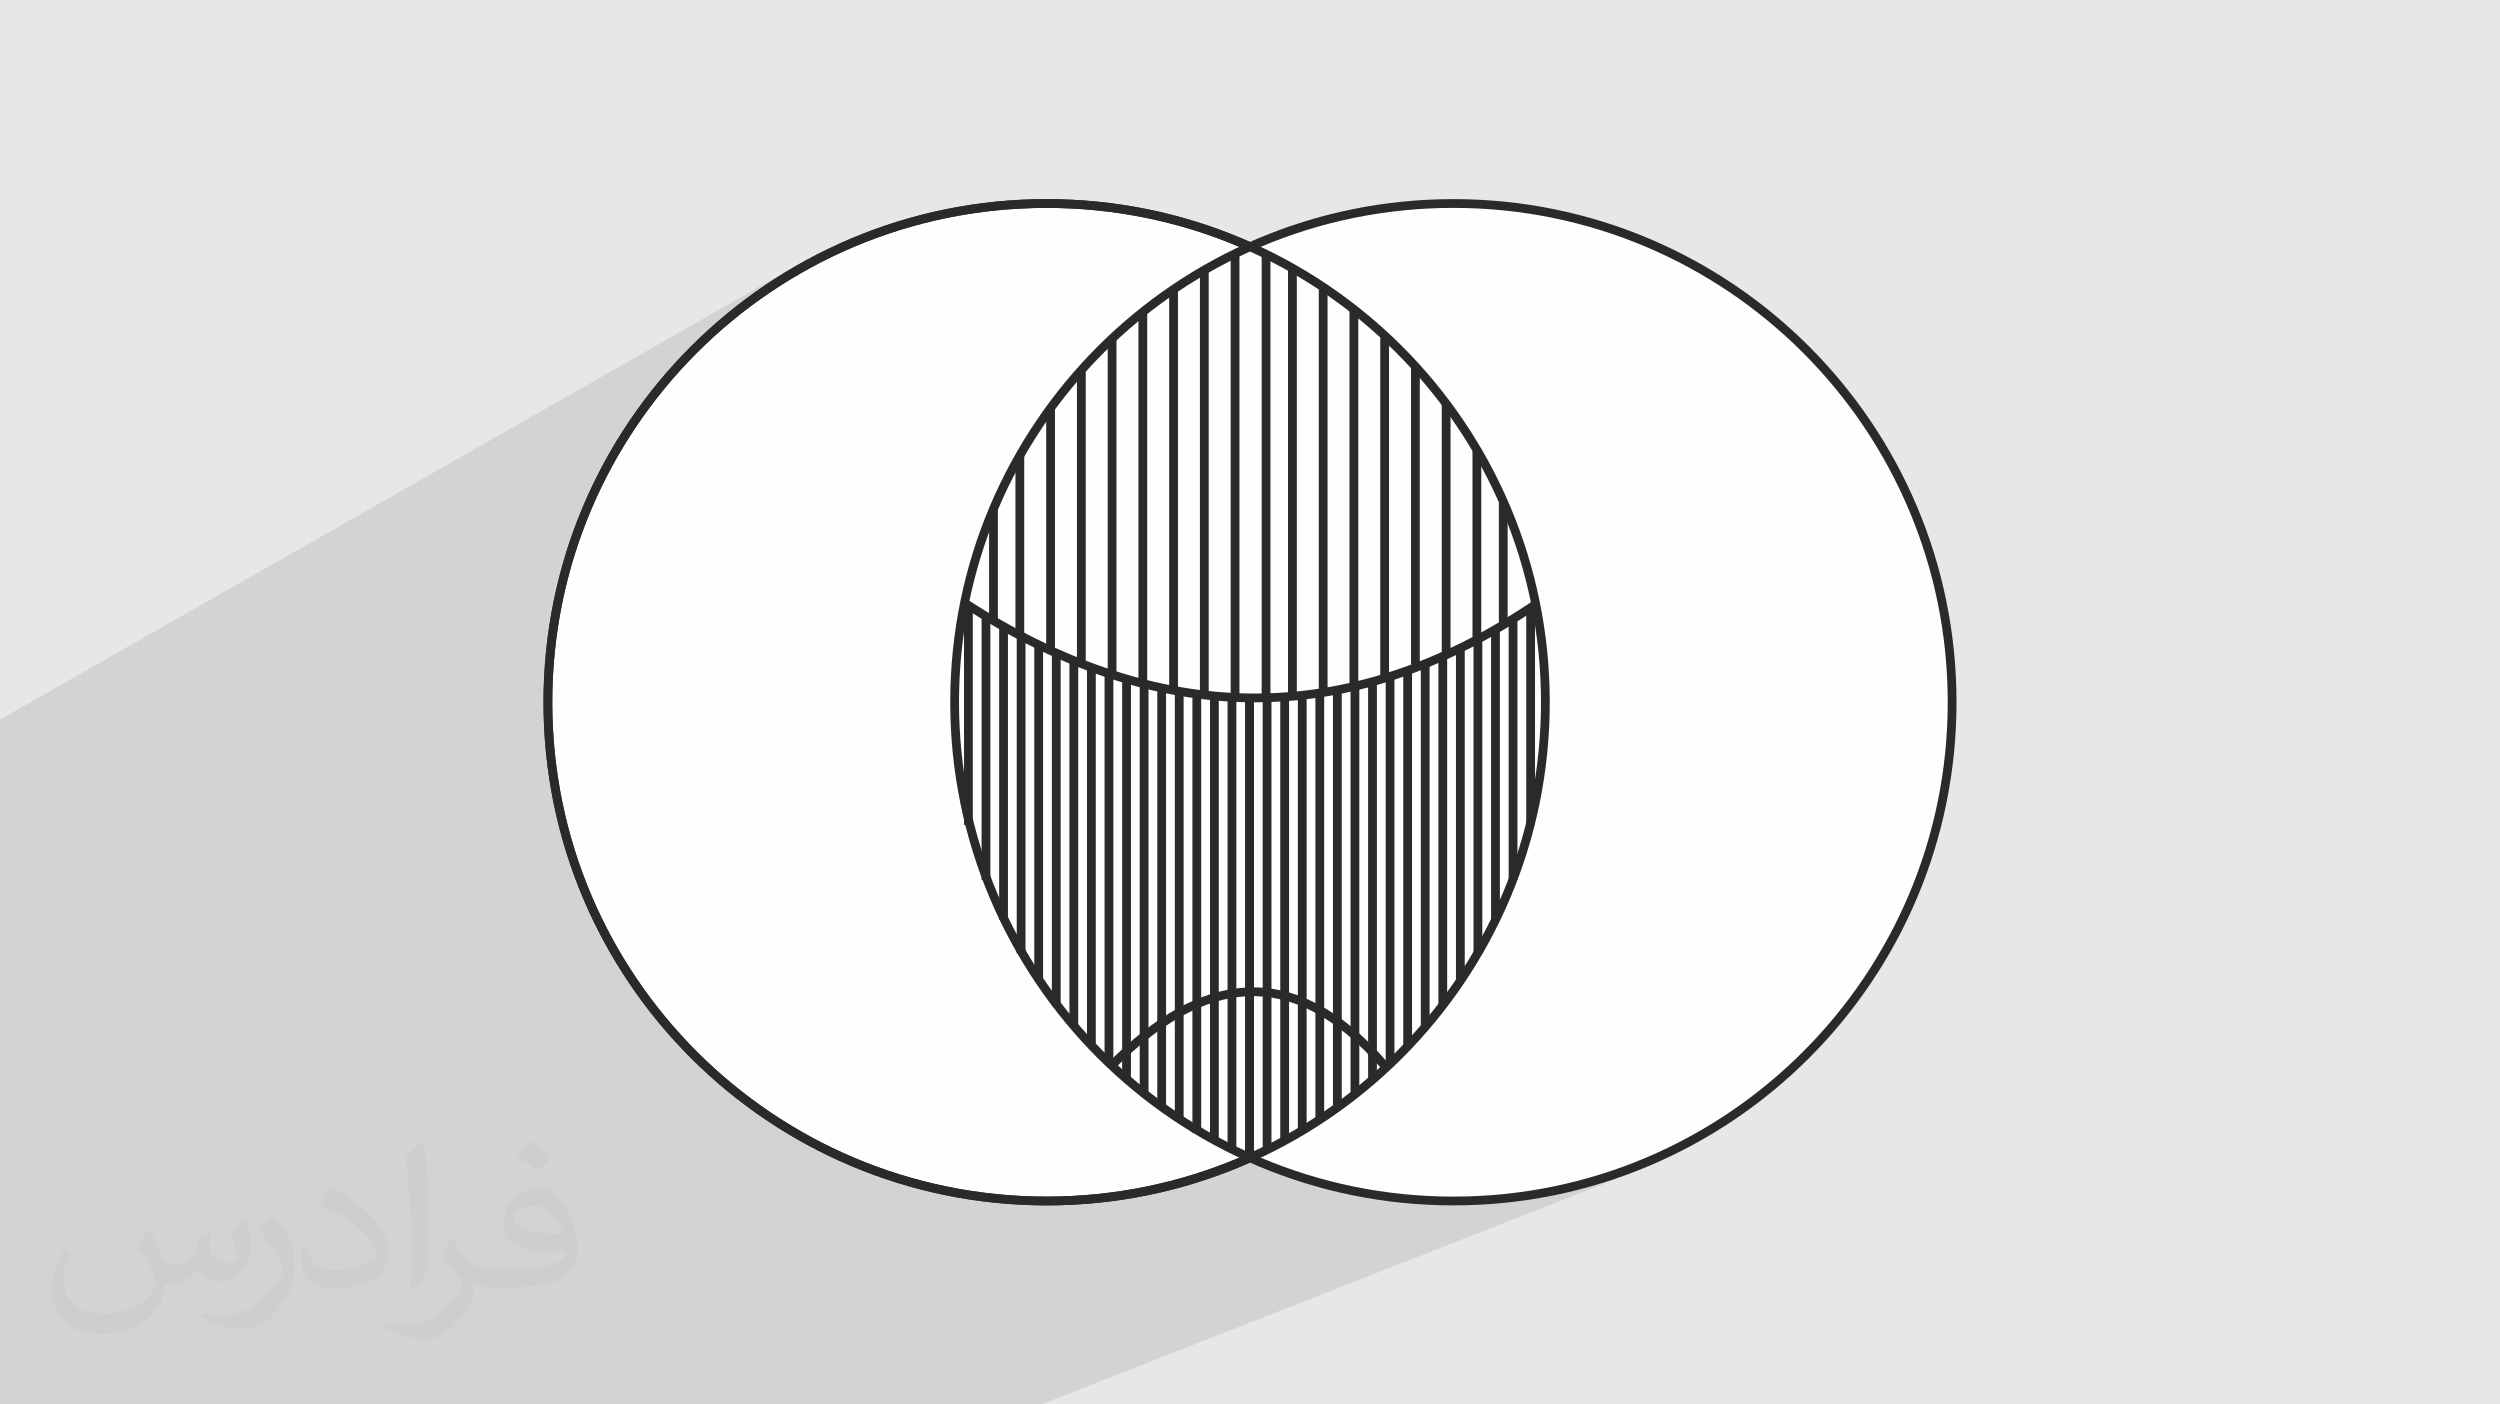<?xml version="1.0" encoding="UTF-8"?>
<!DOCTYPE svg PUBLIC "-//W3C//DTD SVG 1.1//EN" "http://www.w3.org/Graphics/SVG/1.1/DTD/svg11.dtd">
<!-- Creator: CorelDRAW 2020 (64-Bit) -->
<svg xmlns="http://www.w3.org/2000/svg" xml:space="preserve" width="94.192mm" height="52.917mm" version="1.1" style="shape-rendering:geometricPrecision; text-rendering:geometricPrecision; image-rendering:optimizeQuality; fill-rule:evenodd; clip-rule:evenodd"
viewBox="0 0 9404.92 5283.66"
 xmlns:xlink="http://www.w3.org/1999/xlink"
 xmlns:xodm="http://www.corel.com/coreldraw/odm/2003">
 <defs>
  <style type="text/css">
   <![CDATA[
    .fil3 {fill:#FEFEFE}
    .fil0 {fill:#E6E7E8}
    .fil4 {fill:#2B2A29;fill-rule:nonzero}
    .fil2 {fill:#373435;fill-opacity:0.031}
    .fil1 {fill:#2B2A29;fill-opacity:0.102}
   ]]>
  </style>
 </defs>
 <g id="Layer_x0020_1">
  <polygon class="fil0" points="-0,0 9404.92,0 9404.92,5283.66 -0,5283.66 "/>
  <polygon class="fil1" points="3873.99,5283.66 3833.61,5283.66 3581.41,5283.66 3503.91,5283.66 2504.6,5283.66 2468.09,5283.66 2464.79,5283.66 2458.31,5283.66 2457.86,5283.66 2450.18,5283.66 2425.09,5283.66 2414.43,5283.66 2349.53,5283.66 2336.67,5283.66 2309.27,5283.66 2306.38,5283.66 2240.79,5283.66 2226.21,5283.66 2195.98,5283.66 2186.46,5283.66 2178.8,5283.66 2152.17,5283.66 2108.16,5283.66 2097.11,5283.66 2088.47,5283.66 2078.81,5283.66 2015.46,5283.66 1933.96,5283.66 1906.9,5283.66 1903.93,5283.66 1769.59,5283.66 1751.87,5283.66 1721.98,5283.66 1617.17,5283.66 1594.9,5283.66 1565.12,5283.66 1423.18,5283.66 1411.52,5283.66 1381.92,5283.66 1284.74,5283.66 1248.91,5283.66 1242.97,5283.66 1216.07,5283.66 1213.48,5283.66 1186.64,5283.66 1173.37,5283.66 1146.2,5283.66 1119.45,5283.66 1101.03,5283.66 1052.47,5283.66 1029.25,5283.66 1023.15,5283.66 849.49,5283.66 846.53,5283.66 632.81,5283.66 390.5,5283.66 135.71,5283.66 29.35,5283.66 24.77,5283.66 11.65,5283.66 -0,5283.66 -0,5211.59 -0,5183.43 -0,5172.16 -0,5103.9 -0,5056.34 -0,5035.19 -0,5032.61 -0,5031.08 -0,5030.28 -0,5025.72 -0,5023.92 -0,5023.86 -0,5021.87 -0,5020.34 -0,5020.14 -0,5020.07 -0,5018.51 -0,5017.68 -0,5015.76 -0,5014.59 -0,5012.73 -0,5011.42 -0,5011.33 -0,5010.73 -0,5010.05 -0,5009.91 -0,5009.29 -0,5009.28 -0,5007.87 -0,5005.77 -0,5003.11 -0,5002.14 -0,5000.59 -0,5000.09 -0,4998.05 -0,4997.55 -0,4996.57 -0,4990.6 -0,4987.88 -0,4987.39 -0,4984.54 -0,4983.06 -0,4979.37 -0,4974.58 -0,4971.76 -0,4970.28 -0,4965.37 -0,4961.15 -0,4952.52 -0,4950.5 -0,4948.28 -0,4937.59 -0,4924.65 -0,4920.25 -0,4911.68 -0,4907.29 -0,4898.68 -0,4894.98 -0,4885.65 -0,4881.94 -0,4872.59 -0,4859.5 -0,4854.8 -0,4850.28 -0,4848.83 -0,4833.22 -0,4806.82 -0,4793.57 -0,4788.87 -0,4780.29 -0,4742.28 -0,4738.26 -0,4699.77 -0,4667.43 -0,4655.88 -0,4634.99 -0,4618.73 -0,4591.97 -0,4575.85 -0,4527.2 -0,4501.81 -0,4487.05 -0,4473.17 -0,4444.8 -0,4432.72 -0,4431.61 -0,4429.62 -0,4424.99 -0,4418.75 -0,4415.44 -0,4378.27 -0,4364.19 -0,4322.14 -0,4319.17 -0,4307.95 -0,4264.32 -0,4250.04 -0,4244.91 -0,4219.64 -0,4201.16 -0,4186.76 -0,4144.84 -0,4130.34 -0,4107.68 -0,4085.12 -0,4022.1 -0,3942.42 -0,3866.14 -0,3851.34 -0,3814.19 -0,3812.16 -0,3736.11 -0,3733.87 -0,3721.22 -0,3717.9 -0,3702.74 -0,3637.65 -0,3622.7 -0,3586.42 -0,3568.28 -0,3553.29 -0,3543.57 -0,3522.97 -0,3513.15 -0,3507.99 -0,3504.38 -0,3487.89 -0,3472.93 -0,3468.49 -0,3467.23 -0,3467.13 -0,3459.98 -0,3453.57 -0,3452.34 -0,3451.57 -0,3445.11 -0,3435.91 -0,2979.97 -0,2809.89 -0,2777 -0,2740.76 -0,2724.31 -0,2707.11 2995.23,999.81 2955.88,1023.06 2917.17,1047.22 2879.09,1072.3 2841.66,1098.25 2804.88,1125.07 2792.16,1134.81 3043.03,992.01 3123.93,950.57 3207.04,913 3292.26,879.4 3379.43,849.9 3468.47,824.62 3559.24,803.67 3651.64,787.17 3745.54,775.24 3840.83,768 3937.38,765.55 4033.93,768 4129.22,775.24 4223.12,787.17 4315.52,803.67 4406.29,824.62 4495.32,849.9 4582.5,879.4 4667.71,913 4702.46,928.7 4737.21,913 4822.41,879.4 4909.59,849.9 4998.62,824.62 5089.4,803.67 5181.81,787.17 5275.7,775.24 5370.99,768 5467.54,765.55 5564.1,768 5659.38,775.24 5753.28,787.17 5845.68,803.67 5936.45,824.62 6025.49,849.9 6112.67,879.4 6197.88,913 6280.99,950.57 6361.89,992.01 6440.46,1037.19 6516.58,1085.99 6590.15,1138.3 6661.04,1194 6729.11,1252.97 6794.27,1315.1 6856.4,1380.26 6915.37,1448.34 6971.08,1519.22 7023.39,1592.79 7072.18,1668.91 7117.36,1747.48 7158.8,1828.38 7196.38,1911.5 7229.97,1996.71 7259.47,2083.89 7284.75,2172.92 7305.7,2263.69 7322.2,2356.09 7334.14,2449.99 7341.38,2545.28 7343.82,2641.83 7341.38,2738.38 7334.14,2833.67 7322.2,2927.57 7305.7,3019.97 7284.75,3110.74 7259.47,3199.78 7229.97,3286.95 7196.38,3372.16 7158.8,3455.28 7117.36,3536.18 7072.18,3614.75 7023.39,3690.87 6971.08,3764.44 6915.37,3835.32 6856.4,3903.4 6794.27,3968.56 6729.11,4030.69 6661.04,4089.66 6590.15,4145.36 6516.58,4197.67 6440.46,4246.47 6361.89,4291.65 6280.99,4333.09 6197.88,4370.66 6112.67,4404.26 5919.16,4480.28 5940.59,4475.05 5985.73,4462.82 6030.41,4449.53 6074.62,4435.18 6118.36,4419.78 6161.59,4403.34 3917.01,5283.66 "/>
  <path class="fil2" d="M564.26 4628.75c17.95,27.21 29.6,53.36 40.96,82.43 8.45,16.91 12.93,48.09 52.57,48.09 11.61,0 28.28,-3.42 43.06,-11.61 16.63,-8.73 29.32,-21.94 35.94,-42l15.85 -53.36 38.57 -19.02 2.64 2.64c-5.27,20.09 -6.59,39.36 -6.59,54.43 0,44.63 38.57,61.56 69.22,61.56 17.95,0 34.09,-8.73 34.09,-25.11 0,-21.13 -8.98,-57.06 -20.62,-89.29 17.95,-17.95 35.94,-35.94 56.53,-50.47l3.17 1.6c8.98,38.04 14,75.56 14,100.66 0,24.57 -10.83,51.79 -19.81,69.49 -18.49,34.87 -51.25,62.62 -90.87,62.62 -30.1,0 -63.65,-15.07 -86.66,-43.06l-1.32 0c-21.66,26.96 -55.22,51.25 -108.86,51.25l-16.63 0c-2.64,35.41 -10.29,60.49 -21.94,82.95 -31.95,62.34 -126.81,106.47 -216.1,106.47 -124.17,0 -186.51,-71.59 -186.51,-166.96 0,-58.91 19.27,-113.6 48.88,-152.42l24.29 10.04c-18.49,35.41 -30.91,68.68 -30.91,101.45 0,89.29 72.66,131.83 156.4,131.83 77.68,0 173.83,-49.41 191.28,-106.72 -6.59,-62.62 -30.1,-91.93 -66.04,-148.99 10.83,-19.02 24.83,-38.04 42.28,-58.38l3.17 0 0 0 0 0 -0.02 -0.09zm1432.14 -336.04c26.15,16.39 51.79,35.66 76.87,57.85 -14,19.81 -31.45,37.79 -53.11,53.64 -25.11,-20.34 -50.19,-37.79 -75.84,-56.27 17.42,-19.55 34.62,-38.29 52.04,-55.22l0 0 0 0 0 0 0 0 0 0 0.03 0zm13.47 244.11c-42.28,0 -76.87,27.75 -76.87,48.34 0,44.13 84.53,57.85 185.72,57.31 -12.68,-51.79 -57.06,-105.68 -108.86,-105.68l0.01 0.03zm-94.86 236.19c54.96,0 103.04,-1.6 139.74,-10.83 40.96,-10.29 75.56,-30.91 75.56,-45.17 0,-3.7 0,-8.19 -1.32,-11.89 -22.98,2.11 -49.41,2.11 -72.38,2.11 -74.49,0 -131.55,-16.91 -154.02,-58.66 -5.55,-11.61 -9.51,-24.57 -9.51,-39.36 0,-40.43 17.42,-79.79 48.09,-107 25.61,-22.45 53.89,-36.44 82.67,-36.44 52.04,0 93.51,41.75 122.57,107.54 15.85,35.94 26.68,77.4 26.68,129.72 0,34.87 -9.51,64.19 -31.17,85.85 -40.43,39.11 -114.92,53.89 -229.04,53.89l-51.79 0 0 0 -13.47 0c-28.28,0 -48.62,-5.02 -64.72,-17.42l-2.64 0c0.79,6.59 1.32,12.93 1.32,19.02 0,25.61 -8.45,58.38 -25.61,84.53 -50.72,75.3 -105.68,108.04 -153.24,108.04 -48.09,0 -107,-18.49 -160.11,-42.54l9.51 -18.49c17.17,7.13 40.96,11.89 73.7,11.89 85.85,0 198.66,-82.43 212.66,-163 -3.17,-6.59 -8.98,-15.32 -17.17,-24.57 -25.11,-29.85 -40.96,-54.68 -55.75,-80.83 12.68,-25.11 24.29,-45.17 35.13,-63.4l4.49 -0.53c36.72,74.77 69.99,117.55 144.23,117.55l11.61 0 0 0 53.89 0 0 0 0 0 0 0 0 0 0 0 0.09 0.01zm-371.98 79c6.34,-34.34 6.87,-72.91 6.87,-108.86l0 -53.36c0,-99.6 -12.68,-244.36 -22.98,-338.68 17.95,-19.27 43.06,-42 62.87,-57.31l5.81 1.6c13.47,118.62 16.63,256 16.63,383.06 0,33.3 -1.32,65.79 -4.49,89.55 -1.85,30.1 -19.27,52.83 -56.53,87.7l-8.19 -3.7zm-382.8 -157.19c1.85,46.77 24.83,83.49 105.15,83.49 49.93,0 92.19,-12.93 138.96,-35.13 8.45,-3.7 12.93,-8.73 12.93,-12.93 0,-29.32 -22.45,-68.15 -60.23,-103.55 -36.72,-33.3 -85.34,-62.62 -130.76,-82.18 -15.6,-6.59 -20.62,-13.47 -20.62,-20.09 0,-13.47 17.95,-41.75 32.77,-62.09l5.02 -0.53c52.04,27.21 110.17,67.64 153.24,112.53 39.11,41.47 63.4,83.49 63.4,129.19 0,33.81 -10.29,65.51 -26.96,95.11 -57.06,28.79 -117.83,50.72 -178.06,50.72 -73.17,0 -123.1,-34.34 -123.1,-114.92 0,-8.73 0,-22.19 3.17,-39.64l25.11 0 0 0 0 0 0 0 0 0 0 0 -0.02 0zm-132.37 -132.9l45.45 73.45c16.63,27.21 32.23,56.81 32.23,103.55l0 59.7c0,48.34 -30.91,100.13 -80.83,151.38 -39.11,34.62 -73.7,49.41 -105.68,49.41 -47.55,0 -101.98,-14.79 -164.85,-41.75l7.13 -18.49c19.81,5.27 42.79,9.77 71.06,9.77 90.36,-0.53 182.8,-66.57 225.08,-147.15 5.02,-9.26 6.87,-17.95 6.87,-24.04 0,-9.26 -5.02,-19.55 -8.98,-28.79 -22.98,-43.31 -48.62,-82.95 -76.87,-119.68 14.79,-23.25 29.6,-45.7 45.7,-67.9l3.7 0.53 0 0 0 0 0 0 0 0 0 0 -0.02 0.01z"/>
  <g id="_1896966323360">
   <circle class="fil3" cx="3937.38" cy="2641.83" r="1876.28"/>
   <path class="fil4" d="M3937.38 749.03c522.7,0 995.9,211.87 1338.41,554.39 342.52,342.51 554.39,815.75 554.39,1338.41 0,522.69 -211.87,995.9 -554.39,1338.41 -342.51,342.52 -815.72,554.39 -1338.41,554.39 -522.66,0 -995.9,-211.87 -1338.41,-554.39 -342.51,-342.51 -554.39,-815.73 -554.39,-1338.41 0,-522.68 211.88,-995.9 554.39,-1338.41 342.51,-342.52 815.75,-554.39 1338.41,-554.39zm1315.05 577.76c-336.53,-336.54 -801.5,-544.71 -1315.05,-544.71 -513.55,0 -978.52,208.16 -1315.05,544.71 -336.53,336.53 -544.71,801.5 -544.71,1315.05 0,513.55 208.17,978.52 544.71,1315.05 336.53,336.54 801.5,544.71 1315.05,544.71 513.55,0 978.52,-208.16 1315.05,-544.71 336.54,-336.53 544.71,-801.5 544.71,-1315.05 0,-513.55 -208.16,-978.52 -544.71,-1315.05z"/>
   <circle class="fil3" cx="5467.54" cy="2641.83" r="1876.28"/>
   <path class="fil4" d="M5467.54 749.03c522.69,0 995.89,211.87 1338.41,554.39 342.52,342.51 554.39,815.75 554.39,1338.41 0,522.69 -211.87,995.9 -554.39,1338.41 -342.52,342.52 -815.73,554.39 -1338.41,554.39 -522.67,0 -995.9,-211.87 -1338.42,-554.39 -342.5,-342.51 -554.38,-815.73 -554.38,-1338.41 0,-522.68 211.88,-995.9 554.38,-1338.41 342.52,-342.52 815.75,-554.39 1338.42,-554.39zm1315.05 577.76c-336.54,-336.54 -801.5,-544.71 -1315.05,-544.71 -513.56,0 -978.52,208.16 -1315.06,544.71 -336.52,336.53 -544.71,801.5 -544.71,1315.05 0,513.55 208.18,978.52 544.71,1315.05 336.54,336.54 801.5,544.71 1315.06,544.71 513.55,0 978.51,-208.16 1315.05,-544.71 336.54,-336.53 544.71,-801.5 544.71,-1315.05 0,-513.55 -208.16,-978.52 -544.71,-1315.05z"/>
   <path class="fil4" d="M3637.5 2254.54c356.72,229.99 713.13,351.31 1069.17,354.44 355.92,3.15 712.13,-111.78 1068.55,-354.18l18.47 27.23c-362.16,246.31 -724.63,363.06 -1087.29,359.88 -362.58,-3.2 -724.84,-126.28 -1086.71,-359.61l17.81 -27.76z"/>
   <path class="fil4" d="M4170.1 3996.57c171.73,-171.68 345.15,-273.6 520.66,-281.67 176.11,-8.1 352.84,78.06 530.23,282.58l-24.91 21.55c-170.13,-196.13 -337.96,-278.83 -503.9,-271.22 -166.52,7.67 -332.8,106.14 -498.84,272.13l-23.23 -23.36z"/>
   <polygon class="fil4" points="4662.78,962.51 4662.78,2622.75 4629.74,2622.75 4629.74,962.51 "/>
   <polygon class="fil4" points="4547.12,1016.08 4547.12,2606.22 4514.08,2606.22 4514.08,1016.08 "/>
   <polygon class="fil4" points="4431.45,1088.39 4431.45,2606.22 4398.41,2606.22 4398.41,1088.39 "/>
   <polygon class="fil4" points="4315.79,1173.53 4315.79,2573.17 4282.74,2573.17 4282.74,1173.53 "/>
   <polygon class="fil4" points="4200.12,1277.01 4200.12,2540.12 4167.07,2540.12 4167.07,1277.01 "/>
   <polygon class="fil4" points="4084.46,1392.17 4084.46,2490.56 4051.41,2490.56 4051.41,1392.17 "/>
   <polygon class="fil4" points="3968.79,1535.08 3968.79,2457.51 3935.74,2457.51 3935.74,1535.08 "/>
   <polygon class="fil4" points="3853.13,1711.22 3853.13,2391.41 3820.08,2391.41 3820.08,1711.22 "/>
   <polygon class="fil4" points="3753.99,1914.44 3753.99,2325.32 3720.94,2325.32 3720.94,1914.44 "/>
   <polygon class="fil4" points="4779.41,962.51 4779.41,2622.75 4746.36,2622.75 4746.36,962.51 "/>
   <polygon class="fil4" points="4878.55,1008.64 4878.55,2606.22 4845.5,2606.22 4845.5,1008.64 "/>
   <polygon class="fil4" points="4994.22,1088.39 4994.22,2606.22 4961.17,2606.22 4961.17,1088.39 "/>
   <polygon class="fil4" points="5109.88,1163.34 5109.88,2573.17 5076.83,2573.17 5076.83,1163.34 "/>
   <polygon class="fil4" points="5225.55,1259.97 5225.55,2540.12 5192.5,2540.12 5192.5,1259.97 "/>
   <polygon class="fil4" points="5341.21,1375.66 5341.21,2500.61 5308.16,2500.61 5308.16,1375.66 "/>
   <polygon class="fil4" points="5456.88,1513.89 5456.88,2457.51 5423.83,2457.51 5423.83,1513.89 "/>
   <polygon class="fil4" points="5572.54,1687.05 5572.54,2407.93 5539.5,2407.93 5539.5,1687.05 "/>
   <polygon class="fil4" points="5671.68,1890.9 5671.68,2341.84 5638.64,2341.84 5638.64,1890.9 "/>
   <polygon class="fil4" points="4684.12,4347.24 4684.12,2625.41 4717.17,2625.41 4717.17,4347.24 "/>
   <polygon class="fil4" points="4750.21,4319.64 4750.21,2625.41 4783.26,2625.41 4783.26,4319.64 "/>
   <polygon class="fil4" points="4816.31,4296.87 4816.31,2625.41 4849.36,2625.41 4849.36,4296.87 "/>
   <polygon class="fil4" points="4882.4,4261.35 4882.4,2625.41 4915.45,2625.41 4915.45,4261.35 "/>
   <polygon class="fil4" points="4948.5,4217.62 4948.5,2607.08 4981.55,2607.08 4981.55,4217.62 "/>
   <polygon class="fil4" points="5014.59,4160.37 5014.59,2607.81 5047.64,2607.81 5047.64,4160.37 "/>
   <polygon class="fil4" points="5080.69,4114.25 5080.69,2573.17 5113.74,2573.17 5113.74,4114.25 "/>
   <polygon class="fil4" points="5146.78,4054.82 5146.78,2572.3 5179.83,2572.3 5179.83,4054.82 "/>
   <polygon class="fil4" points="5212.88,4001.73 5212.88,2542.99 5245.92,2542.99 5245.92,4001.73 "/>
   <polygon class="fil4" points="5278.97,3937.06 5278.97,2518.07 5312.02,2518.07 5312.02,3937.06 "/>
   <polygon class="fil4" points="5345.07,3865.11 5345.07,2504.9 5378.11,2504.9 5378.11,3865.11 "/>
   <polygon class="fil4" points="5411.16,3784.96 5411.16,2474.84 5444.21,2474.84 5444.21,3784.96 "/>
   <polygon class="fil4" points="5477.26,3690.04 5477.26,2445.7 5510.3,2445.7 5510.3,3690.04 "/>
   <polygon class="fil4" points="5543.35,3586.56 5543.35,2403.81 5576.4,2403.81 5576.4,3586.56 "/>
   <polygon class="fil4" points="5609.45,3460.79 5609.45,2372.84 5642.49,2372.84 5642.49,3460.79 "/>
   <polygon class="fil4" points="5675.54,3311.04 5675.54,2337.31 5708.59,2337.31 5708.59,3311.04 "/>
   <polygon class="fil4" points="5741.64,3103.34 5741.64,2299.06 5774.68,2299.06 5774.68,3103.34 "/>
   <polygon class="fil4" points="4684.12,4347.24 4684.12,2625.41 4717.17,2625.41 4717.17,4347.24 "/>
   <polygon class="fil4" points="4618.02,4319.64 4618.02,2625.41 4651.07,2625.41 4651.07,4319.64 "/>
   <polygon class="fil4" points="4551.93,4296.87 4551.93,2625.41 4584.98,2625.41 4584.98,4296.87 "/>
   <polygon class="fil4" points="4485.83,4261.35 4485.83,2625.41 4518.88,2625.41 4518.88,4261.35 "/>
   <polygon class="fil4" points="4419.74,4217.62 4419.74,2607.08 4452.79,2607.08 4452.79,4217.62 "/>
   <polygon class="fil4" points="4353.64,4160.37 4353.64,2593.23 4386.69,2593.23 4386.69,4160.37 "/>
   <polygon class="fil4" points="4287.55,4114.25 4287.55,2573.17 4320.6,2573.17 4320.6,4114.25 "/>
   <polygon class="fil4" points="4221.46,4054.82 4221.46,2561.34 4254.5,2561.34 4254.5,4054.82 "/>
   <polygon class="fil4" points="4155.36,4001.73 4155.36,2542.99 4188.41,2542.99 4188.41,4001.73 "/>
   <polygon class="fil4" points="4089.27,3937.06 4089.27,2518.07 4122.31,2518.07 4122.31,3937.06 "/>
   <polygon class="fil4" points="4023.17,3865.11 4023.17,2487.11 4056.22,2487.11 4056.22,3865.11 "/>
   <polygon class="fil4" points="3957.08,3784.96 3957.08,2456 3990.12,2456 3990.12,3784.96 "/>
   <polygon class="fil4" points="3890.98,3690.04 3890.98,2425.06 3924.03,2425.06 3924.03,3690.04 "/>
   <polygon class="fil4" points="3824.89,3586.56 3824.89,2392.46 3857.93,2392.46 3857.93,3586.56 "/>
   <polygon class="fil4" points="3758.79,3460.79 3758.79,2358.23 3791.84,2358.23 3791.84,3460.79 "/>
   <polygon class="fil4" points="3692.7,3311.04 3692.7,2318.11 3725.74,2318.11 3725.74,3311.04 "/>
   <polygon class="fil4" points="3626.6,3103.34 3626.6,2286.29 3659.65,2286.29 3659.65,3103.34 "/>
   <path class="fil4" d="M3937.38 749.03c522.7,0 995.9,211.87 1338.41,554.39 342.52,342.51 554.39,815.75 554.39,1338.41 0,522.69 -211.87,995.9 -554.39,1338.41 -342.51,342.52 -815.72,554.39 -1338.41,554.39 -522.66,0 -995.9,-211.87 -1338.41,-554.39 -342.51,-342.51 -554.39,-815.73 -554.39,-1338.41 0,-522.68 211.88,-995.9 554.39,-1338.41 342.51,-342.52 815.75,-554.39 1338.41,-554.39zm1315.05 577.76c-336.53,-336.54 -801.5,-544.71 -1315.05,-544.71 -513.55,0 -978.52,208.16 -1315.05,544.71 -336.53,336.53 -544.71,801.5 -544.71,1315.05 0,513.55 208.17,978.52 544.71,1315.05 336.53,336.54 801.5,544.71 1315.05,544.71 513.55,0 978.52,-208.16 1315.05,-544.71 336.54,-336.53 544.71,-801.5 544.71,-1315.05 0,-513.55 -208.16,-978.52 -544.71,-1315.05z"/>
  </g>
 </g>
</svg>
